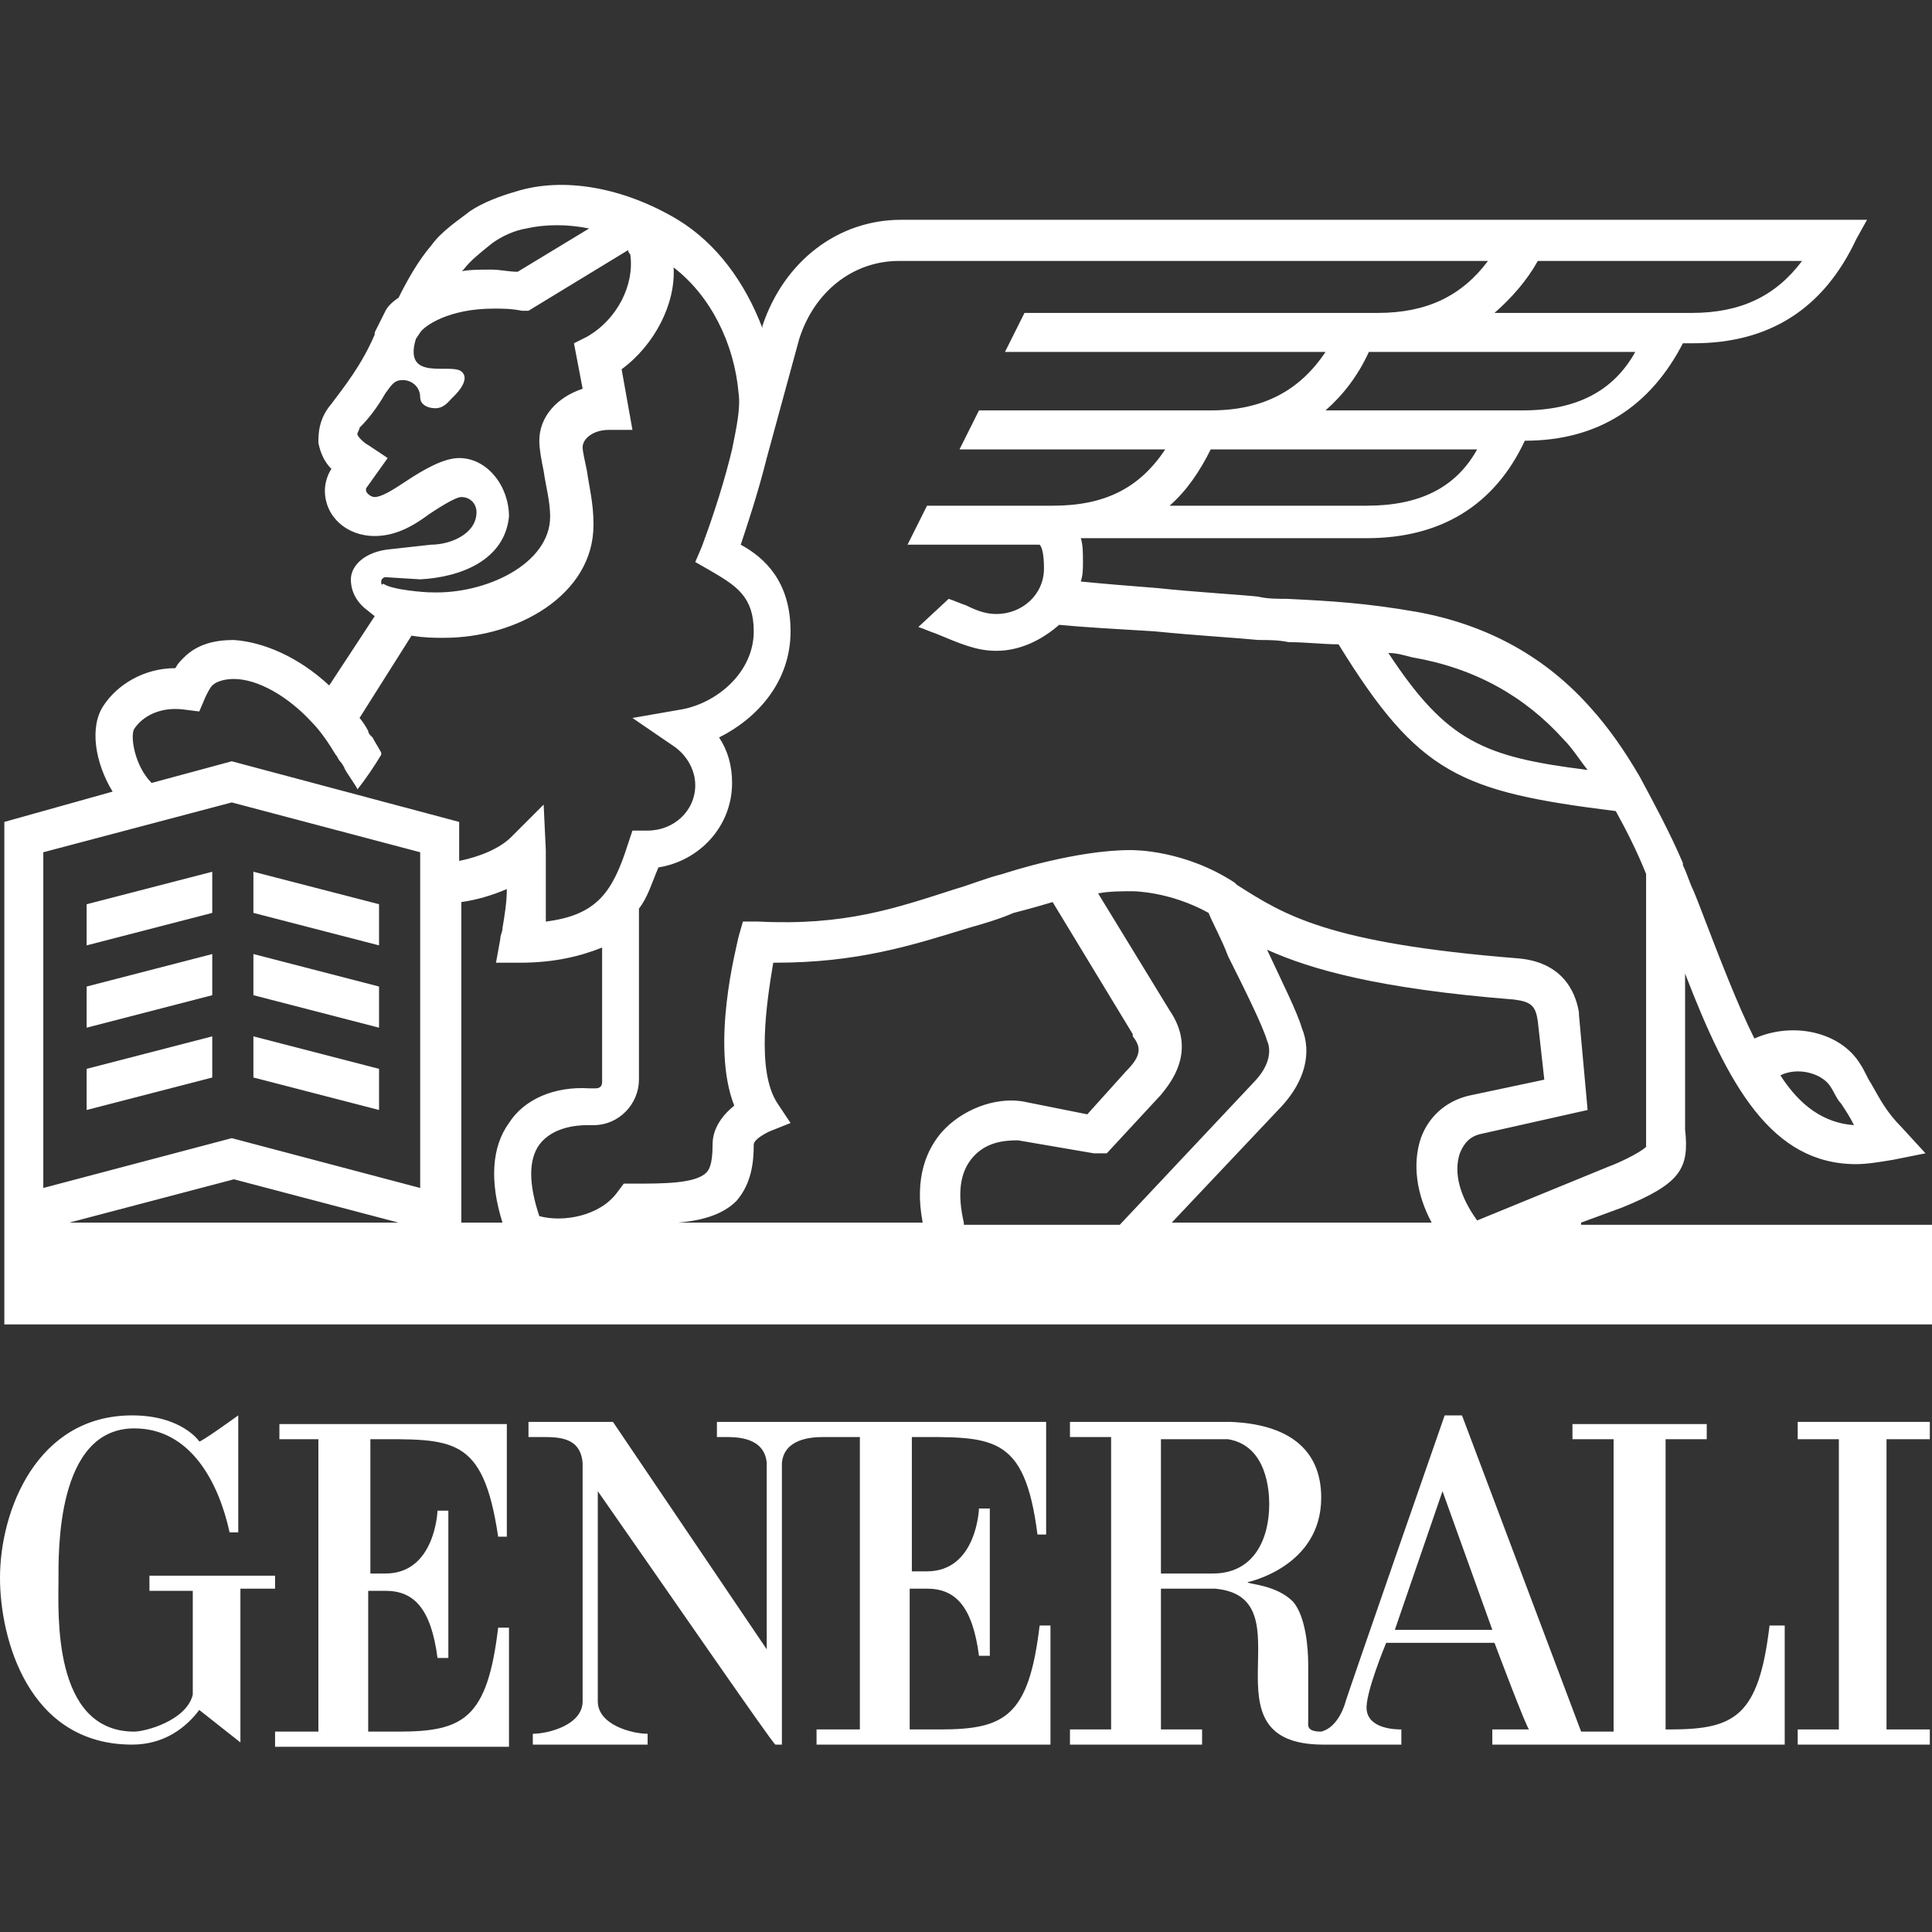 <svg xmlns="http://www.w3.org/2000/svg" width="512" height="512" viewBox="0 0 512 512" fill="none"><rect x="0" y="0" width="512" height="512" fill="#333333" stroke="none"/><path d="M98.152 416.42V381.406C119.964 381.406 128 380.258 132.018 407.236H134.314V377.388H74.045V381.406H84.377V458.895H72.897V462.913H134.888V431.344H132.018C129.148 455.451 122.834 458.895 105.614 458.895H97.578V421.586H102.17C109.632 421.586 114.224 426.178 115.946 439.38H118.816V400.348H115.946C115.946 400.348 115.372 416.994 102.17 416.994H98.152V416.42Z" fill="white"></path><path d="M73.471 417.568H39.605V421.586H51.085V449.137C49.363 456.025 38.457 458.895 35.587 458.895C13.776 458.895 15.498 427.326 15.498 418.716C15.498 411.254 14.924 378.536 35.587 378.536C50.511 378.536 57.973 392.886 60.843 406.088H63.139C63.139 400.922 63.139 375.093 63.139 375.093C63.139 375.093 52.807 382.554 52.807 381.98C52.807 381.98 48.215 375.093 35.014 375.093C9.758 375.093 0 400.348 0 418.142C0 434.214 7.462 462.339 35.014 462.339C43.623 462.339 49.363 457.747 52.807 453.155L63.713 461.765V421.012H72.897V417.568H73.471Z" fill="white"></path><path d="M468.95 430.77C466.081 454.877 459.767 458.321 442.547 458.321H441.399V381.406H452.305V377.388H416.717V381.406H427.623V458.895H419.013L387.444 375.093H382.852C382.852 375.093 356.448 450.859 356.448 451.433C356.448 451.433 354.726 457.747 350.134 458.895C346.116 458.895 346.69 457.173 346.69 456.025V441.102C346.69 437.084 346.116 428.474 342.672 424.456C338.08 419.864 330.619 419.864 330.619 419.29C330.619 419.29 350.134 415.272 350.134 396.904C350.134 383.702 340.95 377.388 326.027 376.814H283.551V380.832H294.457V458.321H283.551V462.339H318.565V458.321H307.659V421.012H322.009C347.264 423.308 317.417 462.339 350.708 462.339H371.372V458.321C370.224 458.321 362.762 458.321 362.188 453.155C361.614 449.137 367.354 435.362 367.354 435.362H396.054C396.054 435.362 404.663 458.321 405.237 458.321H395.48V462.339H472.968V430.77H468.95ZM321.435 416.994H307.659V381.406H325.453C335.784 383.128 336.358 395.182 336.358 398.626C336.358 407.81 332.341 416.994 321.435 416.994ZM369.65 431.918L382.278 395.182L395.48 431.918H369.65Z" fill="white"></path><path d="M241.076 380.832C262.887 380.832 271.497 379.684 274.941 406.662H277.237V376.814H189.99V380.832H192.286C195.156 380.832 202.618 380.832 203.192 387.72V437.084L162.439 376.814H140.053V380.832H143.497C148.089 380.832 153.829 380.832 154.403 387.72V450.859C154.403 457.173 145.219 459.469 141.201 459.469V462.339H171.623V459.469C167.605 459.469 158.421 457.173 158.421 450.859V395.182C174.493 418.142 204.914 462.339 205.488 462.339H207.21V387.72C207.784 381.406 214.672 380.832 218.116 380.832H227.874V458.321H216.394V462.339H278.385V430.77H275.515C272.645 454.877 266.331 458.321 249.112 458.321H241.076V421.012H245.668C253.13 421.012 257.721 425.604 259.443 438.806H262.313V399.774H259.443C259.443 399.774 258.869 416.42 245.668 416.42H241.65V380.832H241.076Z" fill="white"></path><path d="M476.413 376.814V381.406H487.319V458.321H476.413V462.339H511.426V458.321H499.946V381.406H511.426V376.814H476.413Z" fill="white"></path><path d="M419.013 324.007L429.919 319.989C445.417 313.675 447.713 309.658 446.565 299.326V257.998C458.045 287.846 469.525 308.51 491.91 308.51C494.78 308.51 498.224 307.936 501.668 307.362L510.278 305.64L503.964 298.752C499.946 294.734 498.224 291.29 495.928 287.272C494.78 285.55 494.206 283.828 493.058 282.106C487.892 273.496 475.265 270.626 464.933 275.218C460.341 266.034 455.749 253.98 450.009 239.057L448.861 236.187C447.713 233.891 447.139 231.595 445.991 229.299V228.725C442.547 220.689 438.529 213.227 434.511 205.765C430.493 198.877 426.475 193.137 421.883 187.971C409.83 174.196 394.332 165.586 375.39 162.142C362.188 159.846 353.004 159.272 340.951 158.698C338.655 158.698 335.785 158.698 333.489 158.124C328.323 157.55 317.417 156.976 306.511 155.828C299.049 155.254 292.161 154.68 286.421 154.106C286.995 152.384 286.995 150.662 286.995 148.94C286.995 146.644 286.995 144.348 286.421 142.626H362.188C381.704 142.626 396.054 134.016 404.09 116.796C423.605 116.796 437.381 107.613 445.991 90.967H448.861C468.951 90.967 483.3 81.783 491.91 63.415L494.78 58.249H238.78C222.134 58.249 207.785 69.155 202.045 86.375V86.949C197.453 74.895 189.991 64.563 179.659 58.249C165.309 49.639 149.237 46.77 136.61 50.787C132.592 51.935 128 53.657 124.556 55.953C121.686 58.249 117.094 61.119 114.224 65.137C110.78 69.155 107.91 74.321 105.614 78.913C103.892 80.061 102.744 81.209 102.17 82.357L99.3 88.097V88.671C95.856 96.707 91.264 102.447 87.82 107.039C84.376 111.057 84.376 115.074 84.376 117.37C84.95 120.24 86.098 122.536 87.82 124.258C86.672 125.98 86.098 128.276 86.098 129.998C86.098 136.886 91.838 142.052 99.3 142.052C104.466 142.052 109.058 139.756 113.65 136.312C115.372 135.164 120.538 131.72 122.26 131.72C124.556 131.72 126.278 133.442 126.278 135.738C126.278 141.478 119.39 144.348 114.224 144.348L103.892 145.496C96.43 146.07 92.986 150.088 92.986 153.532C92.986 156.976 94.708 159.272 95.856 160.42L96.43 160.994L99.3 163.29L87.246 181.657C79.21 174.196 70.027 170.178 61.991 169.604C56.825 169.604 52.233 170.752 48.789 174.196C47.641 175.344 47.067 175.918 46.493 177.066C37.883 177.066 30.995 181.657 27.551 186.823C23.533 192.563 25.255 202.321 29.847 209.783L1.148 217.819V350.985H512V324.581H419.013V324.007ZM485.022 287.846C486.17 289.568 486.744 291.29 487.892 292.438C489.04 294.16 490.188 295.882 491.336 298.178C483.3 297.604 476.987 293.012 471.821 284.976C476.413 282.68 482.726 284.402 485.022 287.846ZM374.242 174.196C390.888 177.066 404.09 184.527 414.421 196.007C416.717 198.303 418.439 201.173 420.735 204.043C393.184 200.599 383.426 196.581 367.928 173.048C370.224 173.048 371.946 173.622 374.242 174.196ZM362.188 134.016H309.955C314.547 129.998 317.991 124.832 320.861 119.092H391.462C385.722 129.424 375.964 134.016 362.188 134.016ZM403.516 108.761H351.282C355.874 104.743 359.892 99.577 362.762 93.263H433.363C427.623 103.595 417.865 108.761 403.516 108.761ZM407.534 69.155H477.561C470.673 78.339 461.489 82.931 448.287 82.931H396.054C400.646 78.913 404.664 74.321 407.534 69.155ZM122.834 71.451C124.556 69.155 127.426 66.859 130.296 64.563C132.592 62.841 136.036 61.119 139.48 60.545C144.646 59.397 150.385 59.397 156.125 60.545L137.184 72.025C134.888 72.025 132.592 71.451 130.296 71.451C126.852 71.451 123.982 71.451 121.686 72.025C122.26 72.025 122.26 72.025 122.834 71.451ZM101.022 154.106C101.022 153.532 101.596 152.958 102.17 152.958L111.354 153.532C122.26 152.958 133.74 148.366 134.888 136.886C134.888 128.85 129.148 121.388 121.686 121.388C117.668 121.388 112.502 124.258 107.336 127.702C103.892 129.998 101.022 131.72 99.3 131.72C98.152 131.72 97.004 130.572 97.004 129.998C97.004 129.998 97.004 129.998 97.004 129.424L102.744 121.388L97.578 117.944C96.43 117.37 94.708 115.648 94.708 115.074C94.708 114.5 95.282 113.926 95.282 113.352C97.578 111.057 99.874 108.187 102.17 104.169C103.892 101.873 104.466 100.725 106.762 100.725C109.058 100.725 111.354 102.447 111.354 105.317C111.354 107.039 113.076 108.187 115.372 108.187C117.668 108.187 118.816 106.465 119.964 105.317C119.964 105.317 125.13 100.725 122.26 98.429C119.39 96.133 106.762 101.299 110.206 89.819L111.354 88.097C112.502 86.375 118.816 81.783 130.87 81.783C133.166 81.783 135.462 81.783 138.332 82.357H140.054L166.457 66.285C166.457 66.859 167.031 67.433 167.031 67.433C168.179 75.469 163.587 84.653 155.551 89.245L152.107 90.967L154.403 103.021C147.516 105.317 142.924 110.483 142.924 116.796C142.924 119.092 143.498 121.962 144.072 124.832C144.646 128.85 145.794 132.868 145.794 136.886C145.794 149.514 128.574 157.55 114.224 156.976H113.65C113.076 156.976 103.892 156.402 101.596 154.68C101.022 155.254 101.022 154.68 101.022 154.106ZM35.587 193.137C37.883 189.693 42.475 187.397 48.215 187.971L52.807 188.545L54.529 184.527C55.103 183.379 55.677 182.231 56.251 181.657C57.399 180.509 59.695 179.935 61.991 179.935C68.305 179.935 76.341 184.527 82.654 191.415C84.95 193.711 87.246 197.155 88.968 200.025C89.542 200.599 89.542 201.173 90.116 201.747C90.69 202.321 91.264 203.469 91.264 203.469C91.264 204.043 94.708 208.635 94.708 209.209C97.004 206.339 99.3 202.895 101.022 200.025V199.451C100.448 198.303 99.3 196.581 98.726 195.433L98.152 194.859C98.152 194.859 97.578 194.285 97.578 193.711C97.004 192.563 95.856 190.841 95.282 190.267L109.058 168.456C112.502 169.03 115.372 169.03 117.094 169.03H117.668C137.184 169.03 157.273 157.55 157.273 139.182V138.608C157.273 133.442 156.125 128.85 155.551 124.832C154.977 121.962 154.403 119.666 154.403 118.518C154.403 116.222 157.273 113.926 161.291 113.926H167.605L164.735 97.855C173.345 91.541 179.085 80.635 178.511 70.877C188.269 78.339 194.583 90.967 195.731 104.169C196.305 108.187 195.157 113.352 194.009 119.092L193.435 121.388C191.139 130.572 187.695 140.33 185.973 144.922L184.251 148.94L188.269 151.236C195.157 155.254 199.749 158.124 199.749 167.308C199.749 178.213 189.991 186.249 180.807 187.971L167.605 190.267L178.511 197.729C181.955 200.025 184.251 204.043 184.251 208.061C184.251 214.949 178.511 220.115 171.623 220.115H167.605L166.457 223.559C162.439 236.187 158.421 242.501 144.646 244.223C144.646 240.205 144.646 236.187 144.646 231.021C144.646 229.873 144.646 226.429 144.646 225.281L144.072 213.227L135.462 221.837C132.592 224.707 127.426 227.003 121.686 228.151V217.819L61.417 201.747L40.179 207.487C35.587 202.895 34.439 194.859 35.587 193.137ZM18.367 324.007L61.991 312.527L105.614 324.007H18.367ZM111.354 314.823L61.417 301.622L11.479 314.823V225.855L61.417 212.653L111.354 225.855V314.823ZM134.888 297.604C130.296 303.918 129.722 313.101 133.166 324.007H122.26V239.057C126.278 238.483 130.296 237.335 134.314 235.613C134.314 239.057 133.74 242.501 133.166 245.944C133.166 247.092 132.592 247.666 132.592 248.814L131.444 255.128H137.758C146.942 255.128 153.829 253.406 159.569 251.11V286.698C159.569 287.846 158.995 288.42 157.847 288.42H156.125C146.942 287.846 138.906 291.29 134.888 297.604ZM249.686 299.9C245.668 304.492 242.224 311.953 244.52 324.007H179.659C186.547 323.433 191.713 321.711 195.157 318.267C199.175 313.675 199.749 307.936 199.749 303.344C199.749 302.77 200.323 301.622 203.767 299.9L209.507 297.604L206.063 292.438C200.323 283.828 203.193 265.46 204.915 255.128H205.489C227.3 255.128 241.65 250.536 256.574 245.944C260.592 244.796 264.61 243.649 268.628 241.927C268.628 241.927 273.22 240.779 278.96 239.057L300.197 274.07V274.644C302.493 277.514 302.493 279.81 298.475 283.828L288.143 295.308L270.924 291.864C263.462 290.716 254.852 294.16 249.686 299.9ZM255.426 324.007C253.704 316.545 254.278 310.805 257.722 306.788C261.166 302.77 265.758 302.196 269.776 302.196L289.865 305.64H290.439H293.309L307.659 290.142C309.955 287.272 317.417 278.662 309.955 267.756L291.013 236.761C293.883 236.187 297.327 236.187 300.197 236.187C300.197 236.187 309.955 236.187 320.287 241.927C321.435 244.796 323.731 248.814 325.453 253.406C329.471 261.442 334.637 271.774 335.785 275.792C336.359 276.94 337.507 280.958 332.915 286.124L296.753 324.581H255.426V324.007ZM379.408 324.007H310.529L339.803 293.012C345.543 286.698 347.838 279.236 344.969 272.348C343.821 268.33 339.803 260.294 335.785 251.684C347.264 256.85 365.058 262.016 401.22 264.886C405.812 265.46 406.96 266.608 407.534 270.626L409.256 286.124L390.314 290.142C384 291.29 378.834 295.308 376.538 301.622C374.242 308.51 375.39 316.545 379.408 324.007ZM386.87 305.64C388.018 302.77 389.74 301.048 392.61 300.474L420.735 294.16L418.439 268.904V268.33C417.865 264.886 415.569 255.128 402.368 253.98C351.856 249.962 340.377 242.501 327.749 234.465L327.175 233.891C313.973 225.281 300.771 225.281 299.623 225.281C285.273 225.281 267.48 231.021 265.758 231.595C261.166 232.743 257.148 234.465 253.13 235.613C237.058 240.779 223.856 245.37 200.897 244.223H196.879L195.731 248.24C195.157 251.11 188.269 276.94 194.583 293.012C188.843 297.604 188.843 302.196 188.843 303.344C188.843 309.084 187.695 310.232 187.121 310.805C184.251 313.675 175.641 313.675 168.179 313.675H165.309L163.587 315.971C158.995 322.285 149.237 324.007 142.924 322.285C140.054 313.675 140.054 307.362 142.924 303.344C146.368 298.752 152.681 298.178 155.551 298.178H157.273C164.161 298.178 169.327 292.438 169.327 286.124V240.779C171.623 237.909 172.771 233.891 174.493 229.873C185.399 228.151 194.009 218.967 194.009 207.487C194.009 202.895 192.861 198.877 190.565 195.433C200.897 190.267 209.507 180.509 209.507 167.308C209.507 154.106 202.619 147.792 196.305 144.348C198.027 139.182 200.897 130.572 203.193 121.388L211.803 89.819C215.82 77.191 226.152 69.155 238.206 69.155H394.332C387.444 78.339 378.26 82.931 365.058 82.931H271.498L266.332 93.263H351.282C344.395 103.595 334.637 108.761 320.861 108.761H259.444L254.278 119.092H308.807C301.919 129.424 292.735 134.016 278.96 134.016H245.668L240.502 144.348H275.516C276.09 144.922 276.664 146.644 276.664 150.662C276.664 157.55 270.924 162.716 264.036 162.716C261.74 162.716 259.444 162.142 256 160.42C254.278 159.846 253.13 159.272 251.408 158.698L243.372 166.16C245.094 166.734 246.242 167.308 247.964 167.882C254.852 170.752 258.87 172.474 264.036 172.474C270.35 172.474 276.09 169.604 280.681 165.586C286.421 166.16 296.179 166.734 305.937 167.308C317.417 168.456 327.749 169.03 333.489 169.604C336.359 169.604 338.655 169.604 341.525 170.178C346.116 170.178 350.708 170.752 354.726 170.752C375.964 205.191 386.87 209.783 428.197 214.949C431.067 220.115 433.937 225.855 436.233 231.595V298.752V299.326C436.233 302.196 436.233 303.344 436.233 303.918C434.511 305.64 428.197 308.51 426.475 309.084L391.462 323.433C386.87 317.119 385.148 310.805 386.87 305.64Z" fill="white"></path><path d="M67.157 241.927L100.448 250.536V239.631L67.157 231.021V241.927Z" fill="white"></path><path d="M56.251 231.021L22.96 239.631V250.536L56.251 241.927V231.021Z" fill="white"></path><path d="M56.251 252.832L22.96 261.442V272.348L56.251 263.738V252.832Z" fill="white"></path><path d="M67.157 263.738L100.448 272.348V261.442L67.157 252.832V263.738Z" fill="white"></path><path d="M67.157 285.55L100.448 294.16V283.254L67.157 274.644V285.55Z" fill="white"></path><path d="M56.251 274.644L22.96 283.254V294.16L56.251 285.55V274.644Z" fill="white"></path></svg>